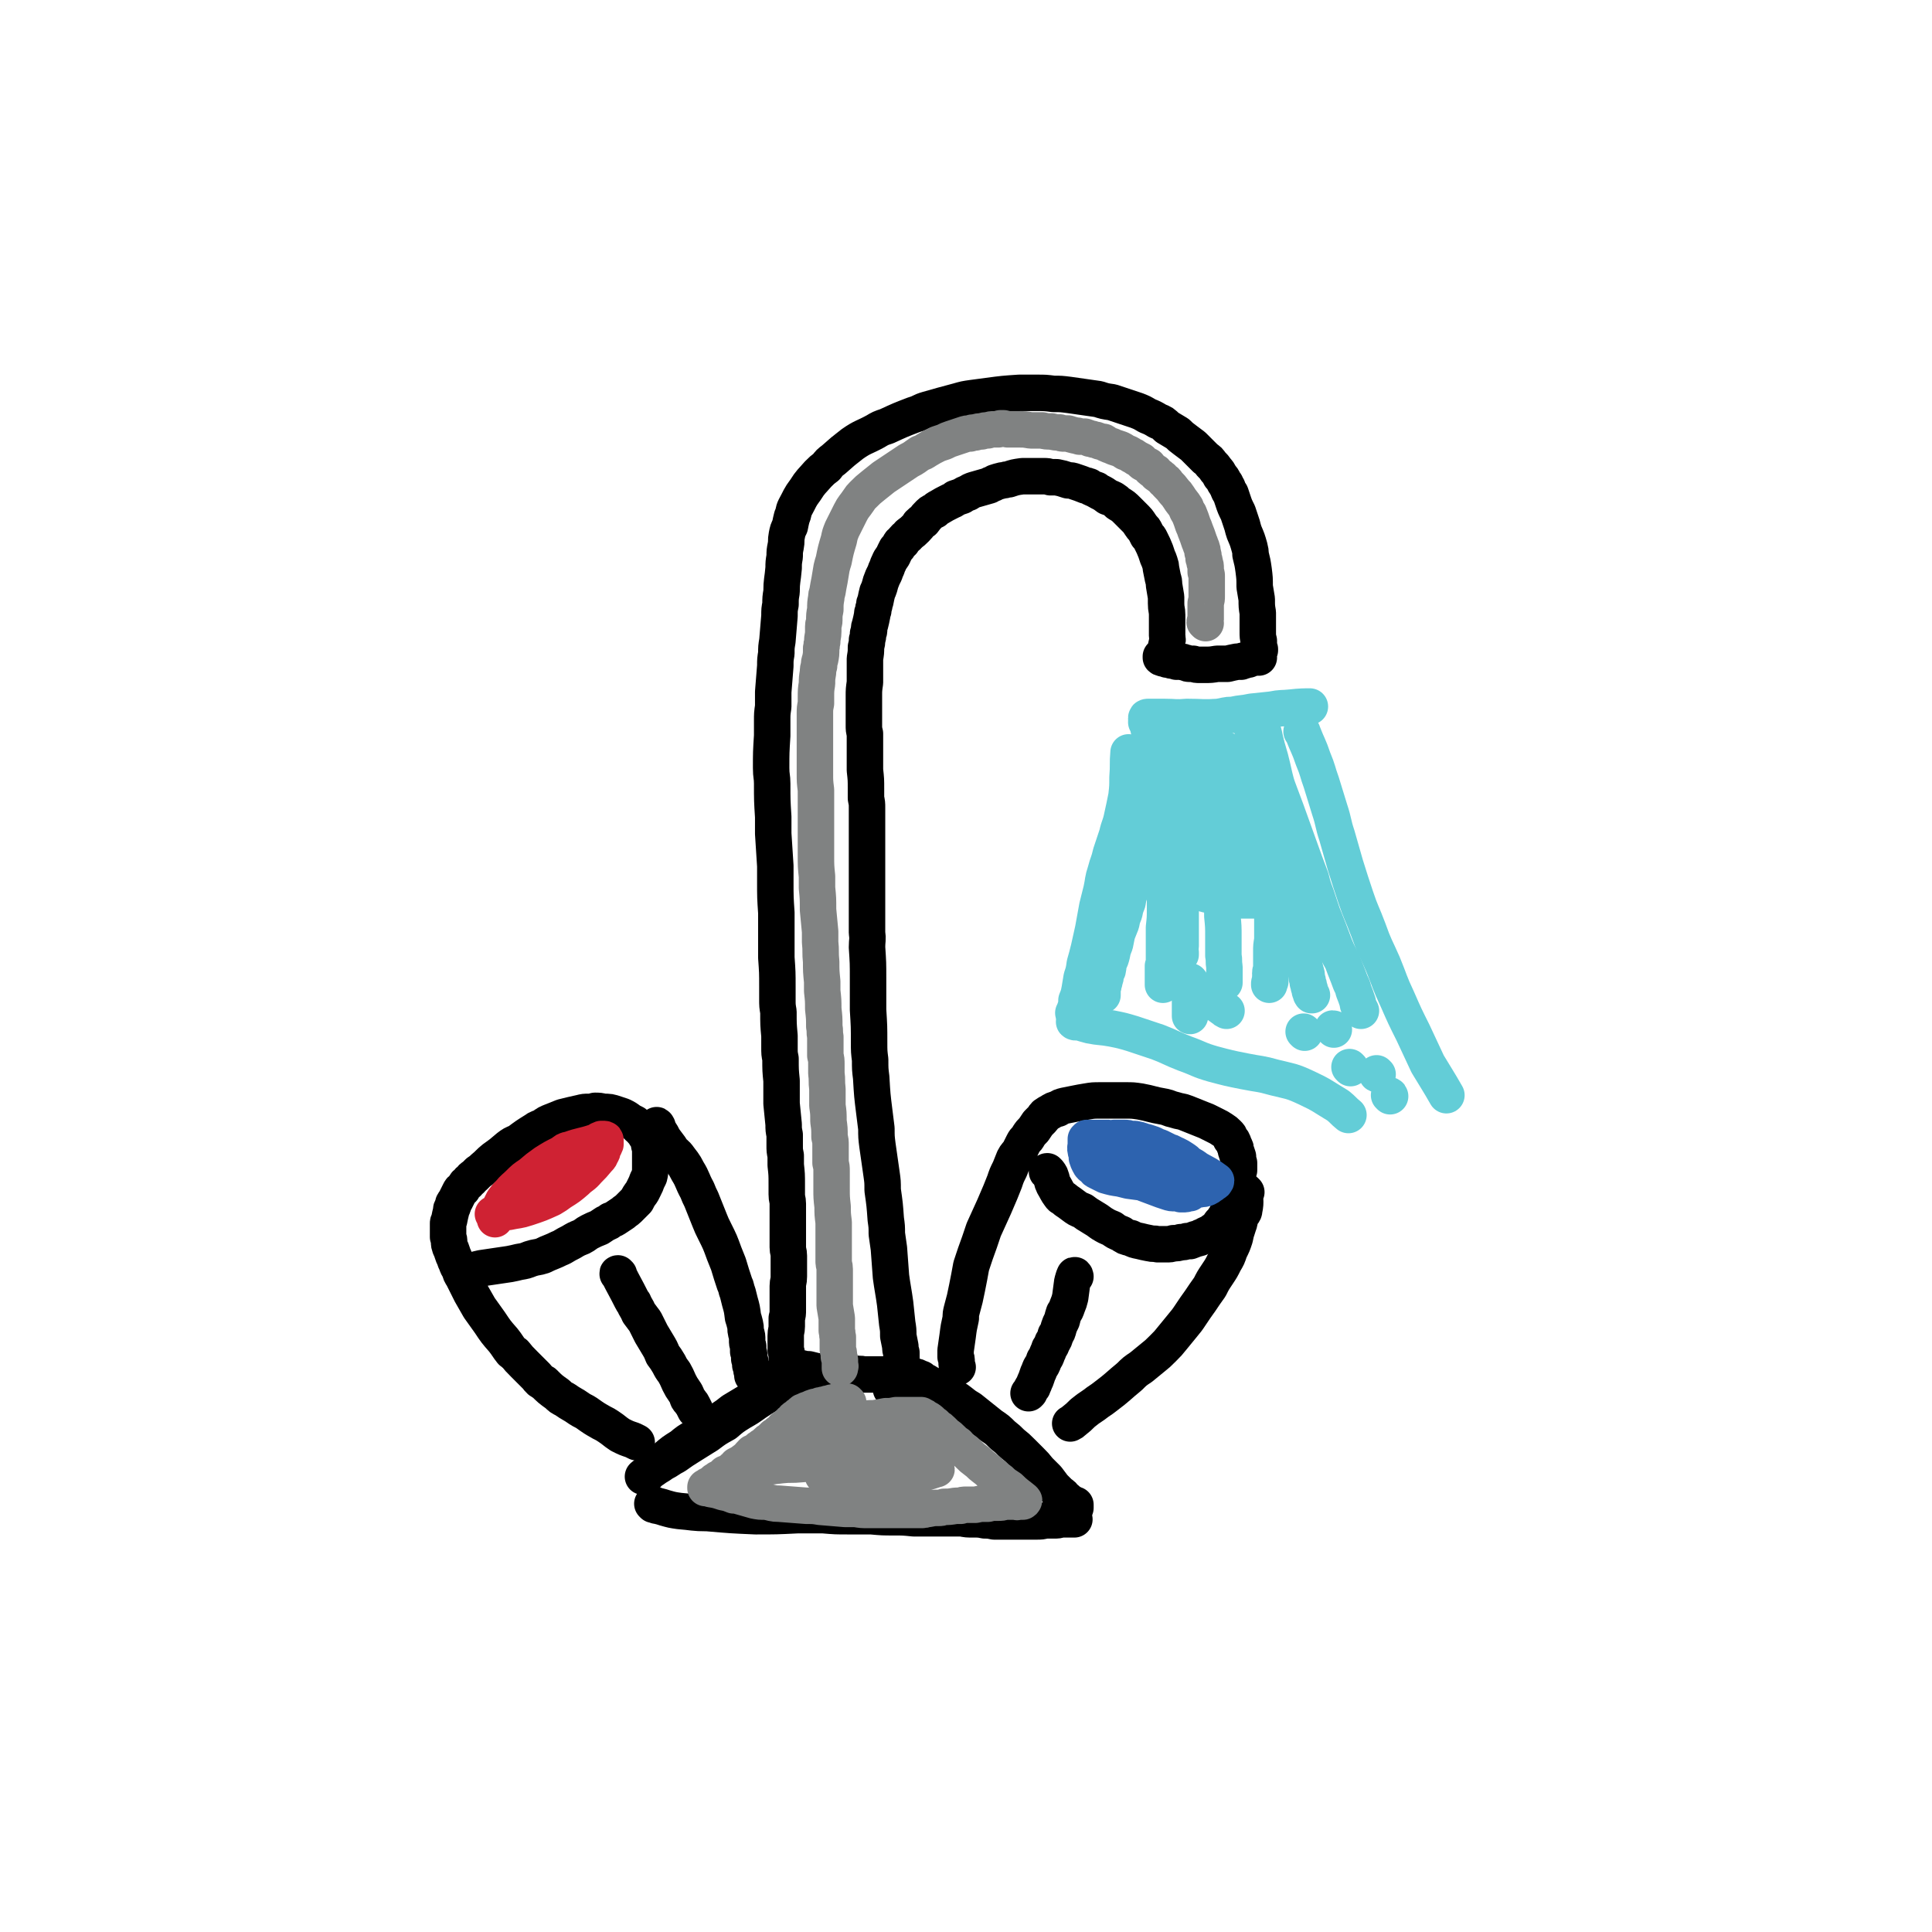 <svg viewBox='0 0 1854 1854' version='1.1' xmlns='http://www.w3.org/2000/svg' xmlns:xlink='http://www.w3.org/1999/xlink'><g fill='none' stroke='#000000' stroke-width='35' stroke-linecap='round' stroke-linejoin='round'><path d='M456,1220c-1,0 -2,-1 -1,-1 2,-1 3,-1 7,-2 13,-2 13,-2 27,-4 5,-1 5,-1 9,-2 6,-1 6,-1 11,-3 6,-2 6,-1 12,-3 4,-2 4,-2 9,-4 5,-2 4,-2 9,-4 5,-3 5,-3 9,-5 5,-3 5,-3 10,-5 4,-2 4,-3 8,-5 4,-2 4,-2 9,-4 3,-2 3,-2 6,-4 3,-1 3,-1 5,-3 3,-1 3,-1 6,-3 3,-2 3,-2 6,-4 2,-2 3,-2 5,-4 2,-2 2,-2 4,-4 2,-2 2,-2 4,-4 2,-4 2,-4 5,-8 1,-2 1,-2 2,-4 2,-4 2,-4 3,-7 1,-2 1,-2 2,-4 1,-4 1,-5 1,-9 0,-3 0,-3 0,-5 0,-3 0,-3 0,-6 0,-3 0,-3 0,-5 0,-3 0,-3 -1,-5 0,-2 0,-3 -1,-5 -1,-2 -1,-2 -3,-5 -1,-2 -1,-2 -3,-4 -1,-2 -1,-2 -3,-3 -2,-2 -2,-2 -4,-4 -2,-1 -2,-1 -4,-2 -4,-3 -4,-3 -8,-5 -3,-1 -3,-1 -6,-2 -6,-2 -6,-2 -12,-2 -4,-1 -4,-1 -8,-1 -3,1 -3,1 -6,1 -4,0 -4,0 -8,1 -9,2 -9,2 -17,4 -5,2 -5,2 -10,4 -5,2 -5,2 -9,5 -4,2 -4,1 -8,4 -8,5 -8,5 -16,11 -5,2 -5,2 -9,5 -7,6 -7,6 -14,11 -5,4 -5,5 -10,9 -2,2 -2,2 -5,4 -2,2 -2,2 -4,4 -2,1 -2,1 -3,3 -2,1 -2,1 -3,3 -2,1 -2,1 -3,3 -1,1 -1,1 -2,3 -2,1 -2,1 -3,3 -1,2 -1,2 -2,4 -1,2 -1,2 -2,4 -1,2 -1,1 -2,3 0,2 0,2 -1,4 -1,1 -1,1 -1,3 -1,4 -1,4 -2,9 -1,2 -1,2 -1,3 0,2 0,2 0,3 0,2 0,2 0,3 0,2 0,2 0,3 0,2 0,2 0,4 1,2 1,3 1,5 0,2 0,2 1,5 1,2 1,2 2,5 1,3 1,3 2,5 1,3 1,3 2,5 1,3 1,3 3,6 1,4 1,4 3,7 2,4 2,4 4,8 2,4 2,4 4,8 4,7 4,7 8,14 5,7 5,7 10,14 6,9 6,9 13,17 4,5 4,6 8,11 1,1 1,1 3,2 4,5 4,5 9,10 6,6 6,6 12,12 3,4 3,4 7,6 6,6 6,6 13,11 3,3 3,3 7,5 7,5 7,4 14,9 3,2 4,2 7,4 7,5 7,5 14,9 4,2 4,2 7,4 6,4 5,4 11,8 6,3 6,3 12,5 2,1 2,1 4,2 '/><path d='M631,1081c0,0 -1,-2 -1,-1 0,0 1,1 1,2 1,2 1,2 2,4 2,3 2,3 4,7 3,4 3,4 6,8 3,5 3,4 7,8 5,7 6,7 10,15 5,8 4,9 9,18 2,5 2,5 4,9 4,10 4,10 8,20 2,5 2,5 5,11 5,10 5,10 9,21 2,5 2,5 4,10 3,10 3,10 6,19 2,4 1,4 3,9 1,4 1,4 2,8 2,7 2,7 3,15 1,3 1,3 2,7 1,4 0,4 1,8 1,3 1,3 1,7 0,3 0,3 1,6 0,3 0,3 0,5 1,2 1,2 1,4 0,2 0,2 0,3 1,2 1,2 1,3 0,2 0,2 0,3 1,1 1,1 1,2 0,3 0,3 1,5 0,1 0,1 0,3 '/><path d='M594,1223c-1,0 -2,-1 -1,-1 6,12 7,13 13,25 1,2 1,2 2,3 2,5 3,5 5,10 3,4 3,4 6,8 3,6 3,6 6,12 3,5 3,5 6,10 3,5 3,5 5,10 3,4 3,4 6,9 2,4 2,4 5,8 4,7 3,7 7,14 2,3 2,3 4,6 1,2 1,2 2,5 1,2 2,2 3,4 1,1 1,1 2,3 1,2 1,2 2,4 0,0 0,0 0,0 '/><path d='M1006,1125c-1,0 -2,-1 -1,-1 1,1 2,2 3,4 2,5 1,5 3,9 3,5 3,6 6,10 2,3 3,2 6,5 3,2 3,2 7,5 4,3 4,3 9,5 4,3 4,3 9,6 5,3 5,3 9,6 5,3 5,3 10,5 4,3 4,3 9,5 4,3 4,3 9,4 4,2 4,2 9,3 4,1 4,1 9,2 4,1 4,0 8,1 4,0 4,0 8,0 4,0 4,0 7,-1 4,0 4,0 7,-1 3,0 3,0 6,-1 1,0 1,0 3,0 5,-2 5,-2 9,-3 3,-2 3,-1 6,-3 2,-1 2,-1 5,-2 2,-2 2,-2 5,-4 2,-2 2,-2 4,-5 2,-2 2,-2 4,-5 2,-3 2,-3 3,-6 2,-2 2,-2 3,-5 1,-4 2,-4 3,-8 1,-3 1,-3 1,-7 1,-3 1,-3 2,-7 0,-3 0,-3 1,-7 0,-3 0,-3 1,-6 0,-4 0,-4 0,-7 -1,-3 -1,-3 -1,-6 -1,-3 -1,-3 -2,-6 0,-3 -1,-3 -2,-6 -1,-3 -1,-3 -3,-5 -1,-3 -1,-3 -3,-5 -2,-2 -2,-2 -5,-4 -3,-2 -3,-2 -7,-4 -4,-2 -4,-2 -8,-4 -10,-4 -10,-4 -20,-8 -5,-2 -5,-1 -11,-3 -5,-1 -5,-2 -10,-3 -12,-2 -12,-3 -23,-5 -7,-1 -7,-1 -13,-1 -7,0 -7,0 -13,0 -6,0 -6,0 -12,0 -7,0 -7,0 -13,1 -6,1 -6,1 -11,2 -5,1 -5,1 -10,2 -4,1 -4,1 -7,3 -4,1 -4,1 -7,3 -2,1 -2,1 -5,3 -2,2 -1,2 -3,4 -2,2 -2,2 -4,4 -2,3 -2,3 -4,6 -3,3 -3,3 -5,6 -2,4 -3,3 -5,7 -2,4 -2,4 -4,8 -2,3 -3,3 -5,7 -2,5 -2,5 -4,10 -3,6 -3,6 -5,12 -2,5 -2,5 -4,10 -3,7 -3,7 -6,14 -5,11 -5,11 -10,22 -4,12 -4,12 -8,23 -2,6 -2,6 -4,12 -2,11 -2,11 -4,21 -2,10 -2,10 -5,21 -1,4 -1,4 -1,8 -2,9 -2,9 -3,17 -1,7 -1,7 -2,14 0,3 0,3 0,6 1,2 1,2 1,5 0,3 0,3 1,5 '/><path d='M1196,1144c0,0 -1,-1 -1,-1 -1,8 1,9 -1,18 0,3 -2,3 -3,6 -2,5 -1,5 -3,10 -2,6 -2,6 -3,11 -2,6 -2,6 -5,12 -2,6 -2,6 -5,11 -3,6 -3,6 -7,12 -4,6 -4,6 -7,12 -5,7 -5,7 -9,13 -5,7 -5,7 -9,13 -4,6 -4,6 -9,12 -4,5 -4,5 -9,11 -4,5 -4,5 -9,10 -5,5 -5,5 -10,9 -6,5 -6,5 -11,9 -6,4 -6,4 -11,9 -11,9 -11,10 -23,19 -5,4 -6,4 -11,8 -6,4 -6,4 -11,8 -4,4 -4,4 -9,8 -1,1 -1,1 -3,2 '/><path d='M1032,1225c0,-1 -1,-2 -1,-1 -1,2 -1,3 -2,6 -1,7 -1,7 -2,15 -1,4 -1,4 -3,9 -1,3 -1,3 -3,6 -1,3 -1,3 -2,7 -2,4 -2,4 -3,7 -1,4 -1,4 -3,7 -1,4 -1,4 -3,7 -1,3 -1,3 -3,6 -1,3 -1,3 -2,5 -1,3 -1,3 -3,6 -1,3 -1,3 -2,5 -2,3 -2,3 -3,6 -1,2 -1,2 -2,5 -1,3 -1,3 -2,5 -1,3 -1,2 -2,5 -1,1 -1,1 -2,3 -1,1 -1,1 -1,2 -1,1 -1,1 -1,1 '/><path d='M758,1320c0,0 -1,-1 -1,-1 -1,-2 -1,-2 -1,-4 -1,-4 0,-4 -1,-9 0,-3 0,-3 0,-5 0,-3 0,-3 -1,-5 0,-3 0,-3 0,-6 0,-4 0,-4 0,-8 0,-5 1,-5 1,-9 0,-4 0,-4 0,-8 1,-4 1,-4 1,-8 0,-3 0,-3 0,-7 0,-4 0,-4 0,-8 0,-4 0,-4 0,-8 0,-4 1,-4 1,-9 0,-3 0,-3 0,-7 0,-4 0,-4 0,-7 0,-3 0,-3 0,-6 0,-4 -1,-4 -1,-8 0,-4 0,-4 0,-8 0,-9 0,-9 0,-17 0,-4 0,-4 0,-8 0,-4 0,-4 0,-9 0,-4 -1,-4 -1,-9 0,-5 0,-5 0,-9 0,-10 0,-10 -1,-19 0,-4 0,-4 0,-9 -1,-5 -1,-5 -1,-10 0,-5 0,-5 0,-10 -1,-5 -1,-5 -1,-10 -1,-10 -1,-10 -2,-20 0,-5 0,-5 0,-11 0,-5 0,-5 0,-11 -1,-10 -1,-10 -1,-21 -1,-5 -1,-5 -1,-11 0,-6 0,-6 0,-11 -1,-11 -1,-11 -1,-23 -1,-6 -1,-6 -1,-12 0,-6 0,-6 0,-12 0,-14 0,-14 -1,-28 0,-7 0,-7 0,-14 0,-14 0,-14 0,-29 -1,-15 -1,-15 -1,-30 0,-7 0,-7 0,-15 -1,-15 -1,-15 -2,-31 0,-8 0,-8 0,-16 -1,-16 -1,-16 -1,-32 0,-7 -1,-7 -1,-15 0,-15 0,-15 1,-31 0,-7 0,-7 0,-14 0,-7 0,-7 1,-14 0,-7 0,-7 0,-14 1,-12 1,-12 2,-25 0,-6 0,-6 1,-12 0,-6 0,-6 1,-12 1,-12 1,-12 2,-24 0,-6 0,-6 1,-11 0,-6 0,-6 1,-12 0,-11 1,-11 2,-23 0,-5 0,-5 1,-11 0,-5 0,-5 1,-10 1,-5 0,-5 1,-10 1,-5 1,-5 3,-9 1,-5 1,-5 2,-9 2,-4 1,-5 3,-9 5,-9 4,-9 10,-17 5,-8 6,-8 12,-15 4,-4 4,-4 8,-7 3,-4 3,-4 7,-7 9,-8 9,-8 18,-15 10,-7 11,-6 22,-12 5,-3 5,-3 11,-5 13,-6 13,-6 26,-11 7,-2 6,-3 13,-5 14,-4 14,-4 29,-8 7,-2 7,-2 14,-3 7,-1 7,-1 15,-2 15,-2 15,-2 30,-3 9,0 9,0 18,0 7,0 7,0 15,1 7,0 7,0 15,1 7,1 7,1 14,2 7,1 7,1 14,2 6,2 6,2 13,3 12,4 12,4 24,8 5,2 5,2 10,5 5,2 5,2 10,5 5,2 5,2 9,6 5,3 5,3 10,6 3,3 3,3 7,6 4,3 4,3 8,6 3,3 3,3 6,6 3,3 3,3 6,6 3,2 3,2 5,5 3,3 3,3 5,6 2,2 2,2 4,6 2,2 2,2 4,6 2,2 1,2 3,5 1,3 1,3 3,6 1,3 1,3 2,6 2,6 2,6 5,12 2,6 2,6 4,12 1,4 1,4 2,7 3,7 3,7 5,14 1,4 1,4 1,7 2,8 2,8 3,15 1,8 1,8 1,16 1,6 1,6 2,12 0,7 0,7 1,13 0,4 0,4 0,7 0,3 0,3 0,6 0,3 0,3 0,5 0,5 0,5 1,9 0,3 0,3 0,6 0,1 0,1 0,1 1,1 1,1 1,1 0,0 0,0 0,1 0,0 0,0 0,0 0,0 0,0 -1,0 0,0 0,0 0,0 0,0 0,0 0,0 0,1 0,0 0,1 0,0 0,0 0,1 -1,1 -1,1 -1,1 0,1 0,1 0,1 0,1 0,1 0,1 0,1 0,1 0,1 0,0 0,0 0,1 0,0 0,0 0,0 0,0 1,0 1,0 -1,0 -1,0 -2,0 -1,0 -1,0 -1,0 -1,0 -1,0 -1,0 -1,0 -1,0 -1,0 -2,1 -2,1 -3,1 -1,0 -1,0 -2,1 -2,0 -2,0 -4,1 -2,0 -2,0 -3,1 -2,0 -2,0 -4,0 -5,1 -5,1 -9,2 -2,0 -2,0 -5,0 -3,0 -3,0 -5,0 -6,1 -6,1 -12,1 -3,0 -3,0 -5,0 -3,0 -3,0 -6,-1 -1,0 -1,0 -3,0 -2,0 -2,0 -4,-1 -2,0 -2,-1 -4,-1 -3,0 -3,0 -5,0 -2,-1 -2,-1 -4,-1 -1,0 -1,0 -2,-1 -2,0 -2,0 -3,0 -2,-1 -2,-1 -3,-1 -1,0 -1,0 -2,-1 0,0 0,1 -1,0 0,0 0,0 0,0 0,0 0,0 0,-1 1,0 1,0 1,-1 2,-2 2,-2 3,-4 1,-4 1,-5 2,-9 1,-3 0,-3 0,-6 0,-3 0,-3 0,-5 0,-2 0,-2 0,-5 0,-5 0,-5 0,-10 0,-5 -1,-5 -1,-11 0,-3 0,-3 0,-6 -1,-6 -1,-6 -2,-12 0,-3 0,-3 -1,-6 -1,-5 -1,-5 -2,-10 0,-2 0,-2 -1,-5 -1,-3 -1,-3 -2,-5 -1,-3 -1,-3 -2,-6 -2,-5 -2,-5 -5,-11 -1,-2 -1,-2 -3,-4 -1,-2 -1,-2 -2,-4 -1,-2 -1,-2 -3,-4 -3,-4 -3,-5 -6,-8 -2,-2 -2,-2 -4,-4 -2,-2 -2,-2 -4,-4 -4,-4 -4,-4 -9,-7 -2,-2 -2,-2 -5,-4 -2,-1 -2,-1 -5,-2 -4,-3 -4,-3 -8,-5 -2,-1 -2,-1 -3,-2 -3,-1 -3,-1 -5,-2 -2,-1 -2,-2 -5,-2 -5,-2 -5,-2 -11,-4 -3,-1 -3,-1 -6,-1 -6,-2 -6,-2 -11,-3 -3,0 -3,0 -6,0 -3,-1 -3,-1 -6,-1 -7,0 -7,0 -14,0 -4,0 -4,0 -7,0 -7,1 -7,1 -13,3 -3,0 -3,1 -6,1 -4,1 -4,1 -7,2 -3,2 -3,1 -6,3 -7,2 -7,2 -14,4 -3,1 -3,1 -6,3 -3,1 -3,1 -6,3 -3,1 -3,1 -6,2 -2,2 -3,2 -5,3 -6,3 -6,3 -11,6 -2,1 -2,1 -4,3 -2,1 -3,1 -5,3 -3,3 -3,3 -6,7 -2,1 -2,1 -4,3 -1,2 -1,2 -3,4 -3,3 -3,3 -7,6 -1,2 -2,2 -3,3 -2,2 -2,2 -3,4 -2,1 -2,1 -3,3 -1,2 -1,2 -3,4 -1,2 -1,2 -2,4 -2,5 -3,4 -5,9 -1,2 -1,2 -2,5 -1,2 -1,2 -2,5 -1,2 -1,2 -2,4 -2,5 -2,5 -3,9 -1,3 -1,3 -2,5 -1,4 -1,4 -2,9 -1,2 -1,2 -1,4 -1,3 -1,3 -1,5 -1,2 -1,2 -1,4 -1,5 -1,5 -2,9 -1,3 -1,3 -1,5 0,2 0,2 -1,4 0,3 0,3 -1,6 0,3 0,3 -1,7 0,5 0,5 -1,11 0,3 0,3 0,6 0,5 0,5 0,11 0,3 0,3 0,6 -1,7 -1,7 -1,13 0,4 0,4 0,7 0,7 0,7 0,14 0,4 0,4 0,7 0,4 0,4 1,8 0,9 0,9 0,17 0,5 0,5 0,9 0,4 0,4 0,9 1,9 1,9 1,18 0,5 0,5 0,9 1,5 1,5 1,9 0,9 0,9 0,18 0,5 0,5 0,10 0,10 0,10 0,20 0,11 0,11 0,21 0,6 0,6 0,12 0,13 0,13 0,26 0,7 0,7 0,13 1,7 0,7 0,14 1,15 1,15 1,30 0,7 0,7 0,14 0,8 0,8 0,16 1,16 1,16 1,31 0,9 0,9 1,17 0,9 0,9 1,17 1,17 1,17 3,33 1,8 1,8 2,16 0,8 0,8 1,16 2,14 2,14 4,28 1,7 1,7 1,15 2,14 2,14 3,28 1,7 1,7 1,14 1,7 1,7 2,14 1,14 1,14 2,27 1,7 1,7 2,13 1,6 1,6 2,13 1,9 1,9 2,19 1,6 1,6 1,12 1,5 1,5 2,10 0,3 0,3 1,6 0,2 0,2 0,4 0,3 0,3 0,5 1,3 1,3 1,7 0,1 0,1 1,2 0,2 0,2 0,4 0,1 0,1 0,3 0,2 0,2 0,4 0,1 1,1 1,2 0,1 0,1 0,2 0,1 0,1 0,2 0,1 0,1 0,2 0,1 0,1 0,2 0,0 0,0 0,1 0,1 0,1 0,3 0,0 0,0 0,0 0,0 0,1 0,1 0,0 0,-1 0,-1 -2,-1 -2,-1 -3,-3 -3,-2 -3,-2 -5,-4 -1,0 -1,0 -2,-1 -1,0 -1,0 -1,0 0,0 0,0 0,0 -1,0 -1,0 -1,0 0,0 0,0 0,0 0,-1 0,0 0,0 -1,0 -1,0 -1,0 0,0 0,0 0,0 0,-1 0,-1 0,-1 '/><path d='M770,1322c0,0 0,-1 -1,-1 -2,-1 -2,-2 -4,-2 -3,-1 -4,-1 -6,0 -1,0 1,0 1,0 0,0 0,0 0,1 0,0 -1,0 -1,0 0,0 0,0 -1,1 0,0 0,0 -1,1 -1,1 -1,1 -2,2 -2,2 -2,2 -4,3 -3,3 -3,3 -6,5 -4,4 -4,3 -9,7 -5,3 -5,3 -11,7 -7,5 -7,5 -14,9 -8,5 -8,5 -15,11 -9,5 -9,5 -17,11 -8,5 -8,5 -16,10 -8,5 -8,5 -15,10 -6,3 -6,4 -12,7 -4,3 -5,3 -9,6 -3,2 -3,2 -5,4 -2,1 -2,1 -3,2 -1,0 -1,0 -1,1 0,0 -1,0 -1,0 11,-9 11,-9 22,-18 7,-6 7,-6 15,-11 6,-5 6,-5 13,-9 6,-4 6,-4 13,-8 6,-5 6,-5 12,-9 6,-4 6,-4 11,-8 5,-3 5,-3 10,-6 5,-3 5,-3 10,-6 4,-3 4,-3 8,-6 3,-2 3,-2 6,-5 3,-2 3,-2 6,-5 2,-2 2,-2 4,-4 2,-2 2,-2 4,-5 1,-1 1,-1 3,-3 1,-1 1,-1 2,-3 0,-1 0,-1 1,-1 1,-1 1,-1 1,-1 0,0 0,0 1,0 0,0 0,0 0,1 0,0 0,0 1,0 0,1 0,1 1,1 2,1 2,1 3,1 3,1 3,1 5,1 4,1 4,1 7,1 4,1 4,1 8,2 4,0 4,0 9,1 4,0 4,0 9,0 5,1 5,1 9,1 5,0 5,0 9,0 5,1 5,0 9,1 4,0 4,0 7,0 4,0 4,0 7,0 3,0 3,0 6,0 4,0 4,0 7,0 3,0 3,0 6,0 2,0 2,0 5,1 3,0 3,0 5,0 2,0 2,0 4,0 1,1 1,1 2,1 1,0 2,0 3,1 1,0 0,0 1,1 1,0 1,0 2,0 0,1 0,1 1,1 0,0 0,0 1,1 1,0 1,0 1,1 2,0 2,0 3,1 2,1 2,1 4,2 2,1 2,1 5,2 3,2 3,2 6,4 4,2 4,2 8,5 4,2 4,2 8,5 5,4 5,4 10,7 5,4 5,4 10,8 5,4 5,4 10,8 6,4 6,4 11,9 5,4 5,4 9,8 5,4 5,4 10,9 4,4 4,4 8,8 4,4 4,4 8,9 4,4 4,4 8,8 3,4 3,4 6,8 3,3 3,3 6,6 3,2 3,2 5,5 2,1 2,1 4,3 2,1 2,1 3,2 0,1 1,1 1,2 1,0 1,1 2,1 0,1 0,1 0,1 0,-1 0,-1 0,-2 0,0 0,0 0,0 0,-1 0,-1 0,-1 '/><path d='M627,1444c0,0 -1,-1 -1,-1 0,0 1,1 2,1 2,1 2,1 3,1 4,1 4,1 7,2 7,2 7,2 14,3 13,1 13,2 27,2 23,2 23,2 46,3 20,0 20,0 40,-1 13,0 13,0 25,0 12,1 12,1 24,1 11,0 11,0 22,0 11,1 11,1 22,1 9,0 9,0 19,1 8,0 8,0 17,0 8,0 8,0 15,0 7,0 7,0 14,0 5,1 5,1 11,1 6,0 6,0 11,1 4,0 4,0 9,1 4,0 4,0 8,0 4,0 4,0 8,0 4,0 4,0 8,0 4,0 4,0 8,0 5,0 5,0 9,0 4,0 4,0 8,-1 4,0 4,0 8,0 4,0 4,0 7,-1 3,0 3,0 6,0 1,0 1,0 3,0 1,0 1,0 2,0 1,0 1,0 2,0 0,0 0,0 0,0 0,0 0,0 0,0 '/></g>
<g fill='none' stroke='#CF2233' stroke-width='35' stroke-linecap='round' stroke-linejoin='round'><path d='M566,1099c0,0 -1,-1 -1,-1 -1,1 -1,2 -2,3 -1,3 -1,3 -3,5 -4,6 -5,6 -10,11 -4,5 -4,5 -9,9 -3,3 -3,3 -6,5 -3,3 -3,3 -7,5 -6,5 -6,5 -13,9 -3,2 -3,2 -6,4 -6,4 -6,4 -12,8 -3,2 -3,1 -6,3 -3,1 -3,1 -6,2 -2,1 -2,1 -5,2 -1,0 -1,0 -3,0 -1,1 -1,1 -2,1 -1,0 -1,0 -1,0 -1,0 -1,0 -1,0 0,0 0,0 0,0 0,0 0,0 0,0 0,0 0,0 0,0 0,0 0,0 0,0 0,0 0,0 0,0 1,0 1,0 1,0 1,0 1,0 2,0 1,0 1,1 2,0 0,0 -1,-1 0,-1 4,-2 5,0 10,-1 9,-2 9,-1 18,-4 12,-4 12,-4 23,-9 5,-3 5,-3 9,-6 8,-5 8,-5 15,-11 5,-5 6,-4 11,-10 5,-5 5,-5 10,-11 2,-2 2,-2 3,-5 1,-1 1,-1 1,-3 1,-3 2,-3 3,-6 0,-2 0,-2 0,-4 0,-1 -1,-1 -2,-1 -1,0 -1,0 -2,0 -3,1 -3,2 -6,3 -12,4 -13,3 -24,7 -5,1 -4,1 -8,4 -8,4 -8,4 -16,9 -7,5 -7,5 -14,11 -6,4 -6,4 -11,9 -4,4 -5,4 -9,9 -3,3 -3,3 -6,7 -2,4 -2,4 -4,8 0,1 0,1 -1,3 0,1 0,1 -1,2 -1,2 -1,2 -1,3 -1,1 -1,1 -1,2 '/></g>
<g fill='none' stroke='#2D63AF' stroke-width='35' stroke-linecap='round' stroke-linejoin='round'><path d='M1119,1111c0,0 -1,-1 -1,-1 -1,-1 -1,-1 -2,-1 -2,-2 -2,-2 -4,-4 -5,-3 -5,-3 -10,-6 -2,-1 -2,-1 -4,-2 -1,-1 -2,-1 -3,-1 -2,-1 -2,-1 -3,-1 -3,0 -3,0 -5,-1 -2,0 -2,0 -5,0 -4,0 -4,0 -7,-1 -3,0 -3,0 -7,0 -2,0 -2,0 -5,-1 -2,0 -2,0 -4,0 -1,0 -1,0 -3,0 -1,0 -1,0 -2,0 -1,0 -1,0 -2,0 -1,0 -1,0 -2,0 -1,0 -1,0 -2,0 0,0 0,0 -1,0 -1,0 -1,0 -1,0 -2,0 -2,0 -3,0 0,1 0,1 -1,1 0,1 0,1 0,1 0,1 0,1 0,2 0,1 0,1 0,2 0,3 -1,3 0,7 0,0 0,0 1,1 0,3 0,3 0,5 1,3 1,3 2,5 1,2 1,2 2,3 1,1 1,1 3,2 1,2 1,2 3,3 2,1 2,1 4,2 2,1 2,1 4,2 7,2 7,2 14,3 4,1 4,1 8,2 7,1 7,1 15,2 3,0 3,0 6,1 6,1 6,1 12,2 2,0 2,0 3,0 1,0 1,0 2,1 2,0 2,0 4,0 3,1 3,1 6,1 4,1 4,1 8,1 2,1 2,1 3,1 3,0 3,0 5,0 3,-1 3,0 5,-1 3,0 3,0 6,-1 2,-1 2,-1 3,-2 2,-1 2,-1 4,-3 1,0 1,0 1,-1 1,0 1,-1 1,-1 -8,-6 -9,-6 -18,-11 -4,-3 -4,-3 -8,-5 -3,-3 -3,-3 -6,-5 -3,-2 -3,-2 -7,-4 -3,-1 -3,-2 -7,-3 -4,-2 -4,-2 -8,-4 -3,-1 -3,-1 -7,-3 -3,-1 -3,-1 -6,-2 -5,-1 -5,-2 -11,-3 -2,0 -2,0 -5,0 -2,-1 -2,-1 -5,-1 -5,0 -5,0 -10,0 -3,1 -3,1 -6,2 -1,0 -1,0 -2,0 0,1 -1,1 -1,1 0,2 0,2 -1,4 0,1 0,1 0,2 0,0 0,0 0,0 0,1 0,0 1,0 0,1 0,2 1,3 1,2 1,2 3,4 10,10 10,10 20,20 2,2 3,1 5,3 5,3 5,3 10,5 8,3 8,3 16,6 3,1 3,1 6,2 3,1 3,1 7,1 2,0 2,0 5,1 1,0 1,0 2,0 3,0 3,0 5,-1 1,0 1,0 2,0 0,-1 0,-1 1,-1 1,-1 1,-1 2,-2 0,-1 0,-1 1,-2 0,-1 0,-1 1,-3 0,-1 0,-1 0,-2 0,-1 1,-1 0,-2 0,0 0,0 0,0 -2,-1 -2,-1 -3,-3 -3,-3 -3,-3 -6,-5 -5,-4 -5,-5 -10,-8 -8,-3 -8,-2 -17,-4 -2,-1 -2,-1 -5,-1 -4,-1 -4,-1 -8,-1 -5,-1 -5,-1 -10,-1 '/></g>
<g fill='none' stroke='#808282' stroke-width='35' stroke-linecap='round' stroke-linejoin='round'><path d='M1157,598c0,-1 -1,-1 -1,-1 0,-1 1,-1 1,-2 0,-2 0,-2 0,-5 0,-5 0,-5 0,-11 1,-4 1,-4 1,-7 0,-3 0,-3 0,-5 0,-3 0,-3 0,-5 0,-2 0,-2 0,-5 0,-2 0,-2 0,-4 0,-2 0,-2 -1,-4 0,-2 0,-2 0,-4 0,-2 0,-3 -1,-5 0,-2 0,-2 -1,-4 0,-3 0,-3 -1,-6 0,-2 0,-2 -1,-5 -1,-2 -1,-3 -2,-5 -2,-6 -2,-6 -4,-11 -1,-3 -1,-3 -2,-5 -2,-6 -2,-6 -4,-11 -2,-3 -2,-3 -3,-6 -3,-5 -4,-5 -7,-10 -2,-3 -2,-3 -4,-5 -3,-4 -3,-4 -7,-8 -1,-2 -1,-2 -3,-3 -3,-4 -3,-3 -7,-6 -1,-2 -1,-2 -3,-3 -3,-2 -3,-2 -5,-5 -2,-1 -2,-1 -4,-2 -2,-1 -2,-1 -3,-3 -2,-1 -2,-1 -4,-2 -2,-1 -2,-2 -5,-3 -3,-2 -3,-2 -6,-3 -3,-2 -3,-2 -5,-3 -3,-1 -3,-1 -6,-2 -2,-1 -2,-1 -5,-2 -3,-1 -3,-2 -5,-3 -3,0 -3,0 -5,-1 -2,-1 -2,-1 -4,-1 -2,-1 -2,-1 -4,-1 -2,-1 -2,-1 -5,-2 -2,0 -2,0 -5,0 -2,-1 -2,-1 -4,-1 -4,-1 -4,-1 -7,-2 -2,0 -2,0 -4,0 -2,0 -2,0 -4,-1 -4,0 -4,0 -8,-1 -5,0 -5,0 -9,-1 -3,0 -3,0 -6,0 -2,0 -2,0 -5,0 -6,-1 -6,-1 -11,-1 -6,0 -6,0 -11,0 -3,-1 -5,-1 -7,-1 0,0 4,0 3,0 0,1 -2,0 -5,1 -2,0 -2,0 -4,0 -3,0 -3,0 -6,1 -3,0 -3,0 -6,1 -3,0 -3,0 -6,1 -3,0 -3,0 -5,1 -3,0 -3,0 -6,1 -6,2 -6,2 -12,4 -3,1 -3,1 -7,3 -3,1 -3,1 -6,2 -6,3 -6,3 -11,6 -3,2 -3,2 -6,3 -6,4 -5,4 -11,7 -6,4 -6,4 -12,8 -3,2 -3,2 -6,4 -3,2 -3,2 -6,4 -5,4 -5,4 -10,8 -5,4 -5,4 -10,9 -2,2 -2,2 -4,5 -4,6 -5,6 -8,12 -4,8 -4,8 -8,16 -2,5 -2,5 -3,10 -3,10 -3,10 -5,20 -1,3 -1,3 -2,7 -1,6 -1,6 -2,12 -1,5 -1,5 -2,11 -1,3 -1,3 -1,5 -1,6 -1,6 -1,12 -1,5 -1,5 -1,11 0,2 -1,2 -1,5 0,2 0,2 0,5 0,5 -1,5 -1,10 -1,3 0,3 -1,6 0,6 0,6 -1,11 -1,3 -1,3 -1,6 -1,3 -1,3 -1,6 -1,6 -1,6 -1,11 -1,6 -1,7 -1,13 0,3 0,3 0,6 -1,5 -1,5 -1,10 0,3 0,3 0,6 0,6 0,6 0,12 0,7 0,7 0,13 0,3 0,3 0,7 0,6 0,6 0,12 0,4 0,4 0,7 0,8 0,8 1,16 0,4 0,4 0,8 0,8 0,8 0,17 0,5 0,5 0,10 0,9 0,9 0,19 0,4 0,4 0,9 0,10 0,10 1,20 0,5 0,5 0,11 1,10 1,10 1,21 1,11 1,11 2,21 0,5 0,5 0,10 1,9 0,10 1,19 0,9 0,9 1,19 0,4 0,4 0,9 1,9 1,9 1,17 1,9 1,9 1,17 1,5 0,5 1,10 0,9 0,9 0,18 1,4 1,4 1,9 0,4 0,4 0,8 1,7 0,7 1,15 0,4 0,4 0,8 0,4 0,4 0,8 1,7 1,7 1,15 1,7 1,7 1,15 1,4 1,4 1,8 0,9 0,9 0,17 1,4 1,4 1,8 0,9 0,9 0,17 0,8 0,8 1,17 0,7 0,7 1,15 0,3 0,3 0,7 0,8 0,8 0,16 0,8 0,8 0,15 0,3 1,3 1,7 0,7 0,7 0,15 0,7 0,7 0,14 0,3 0,3 0,6 1,6 1,6 2,12 0,6 0,6 0,12 1,3 0,3 1,6 0,4 0,4 0,9 0,1 0,1 0,3 1,3 1,3 1,5 0,1 0,1 0,2 1,2 1,2 1,4 0,1 0,1 0,2 0,1 0,1 0,3 1,0 0,0 0,0 0,1 0,1 0,2 '/><path d='M814,1346c-1,0 -1,0 -1,-1 0,0 0,0 0,0 -2,-1 -2,0 -4,0 -3,0 -3,-1 -6,0 -1,0 -1,0 -3,1 -1,0 -1,0 -2,0 -1,0 -1,1 -2,1 -1,0 -1,0 -2,0 -2,1 -2,1 -4,1 -2,1 -2,0 -4,1 -2,1 -2,1 -4,1 -3,1 -3,1 -5,2 -3,1 -3,1 -5,2 -3,1 -2,1 -4,3 -2,1 -2,1 -4,3 -2,1 -2,1 -3,3 -2,1 -2,1 -3,3 -2,1 -2,1 -4,3 -2,1 -2,1 -3,3 -2,2 -2,2 -4,3 -2,2 -2,2 -4,3 -2,2 -2,2 -4,4 -2,1 -2,1 -4,3 -2,2 -2,2 -4,3 -2,2 -2,1 -4,3 -2,2 -2,2 -5,3 -4,4 -3,4 -7,7 -4,3 -4,3 -8,5 -1,2 -1,2 -3,3 -1,1 -1,1 -2,2 -2,1 -2,1 -3,2 -1,1 -1,1 -3,1 -1,1 -1,1 -2,2 -1,1 -1,1 -2,2 -1,1 -1,1 -3,1 -1,1 -1,1 -1,1 -1,1 -1,1 -2,1 -1,1 -1,1 -1,1 -1,1 -1,1 -2,2 -1,0 -1,0 -2,1 -1,0 -1,0 -2,1 0,0 0,0 -1,1 0,0 0,0 -1,0 0,1 0,1 0,1 0,0 0,0 0,0 1,0 1,0 2,0 2,0 2,0 3,1 6,1 6,1 12,3 5,1 5,1 10,3 3,0 3,0 6,1 7,2 7,2 14,4 5,1 5,1 11,1 6,1 6,2 13,2 13,1 13,1 26,2 7,0 7,0 13,1 12,1 12,1 24,2 5,0 5,0 10,0 6,1 6,1 12,1 4,0 4,0 9,0 8,0 8,0 15,0 4,0 4,0 7,0 6,0 6,0 11,0 2,0 2,0 4,0 3,0 3,0 6,0 3,0 3,-1 6,-1 5,-1 5,-1 10,-1 2,0 2,0 5,-1 5,0 5,0 11,-1 2,0 2,0 5,0 2,-1 2,-1 5,-1 5,0 5,0 9,0 5,-1 4,-1 9,-1 1,0 1,0 3,0 4,-1 4,-1 7,-1 1,0 1,0 3,0 3,0 3,0 7,-1 1,0 1,0 3,0 2,0 2,0 5,0 1,0 1,0 2,0 1,0 1,1 2,0 1,0 1,0 2,0 1,0 1,0 1,0 1,0 1,0 1,0 1,0 1,0 1,-1 1,0 1,0 0,-1 -6,-5 -7,-5 -13,-11 -3,-2 -3,-2 -6,-4 -3,-3 -3,-3 -6,-5 -3,-3 -3,-3 -6,-5 -3,-3 -3,-3 -7,-6 -4,-3 -3,-3 -7,-6 -4,-3 -4,-3 -7,-6 -3,-3 -3,-3 -6,-5 -3,-2 -3,-2 -5,-5 -3,-2 -3,-2 -5,-4 -3,-3 -3,-3 -6,-5 -2,-2 -2,-2 -4,-4 -2,-2 -2,-2 -4,-3 -2,-2 -2,-2 -3,-3 -2,-1 -2,-1 -3,-2 -1,-1 -1,-2 -2,-2 -1,-1 -1,-1 -3,-2 -1,-1 -1,-1 -2,-1 -1,-1 -1,-1 -3,-2 -2,0 -2,0 -4,0 -2,0 -2,0 -5,0 -3,0 -3,0 -7,0 -4,0 -4,0 -8,0 -5,1 -5,1 -10,1 -5,1 -5,1 -11,2 -6,0 -6,0 -11,1 -6,1 -6,1 -13,2 -6,1 -6,1 -11,3 -6,1 -6,1 -12,3 -6,1 -6,1 -11,2 -4,2 -4,2 -8,3 -3,0 -3,0 -5,1 -2,0 -2,1 -4,1 0,0 0,0 0,0 0,-1 0,-1 0,-2 3,0 3,0 6,0 6,0 6,0 11,0 12,1 12,0 25,1 20,1 20,0 41,2 22,2 23,2 45,5 4,1 4,1 7,3 0,0 -1,0 -1,0 -16,4 -16,4 -32,7 -11,2 -11,2 -23,3 -12,2 -12,2 -24,3 -13,2 -13,2 -26,3 -12,2 -12,2 -24,3 -10,1 -10,0 -19,1 -9,1 -9,1 -17,2 -4,0 -4,0 -8,0 -2,0 -2,0 -3,0 0,0 -1,0 -1,0 1,0 1,0 2,-1 21,-3 21,-4 43,-6 13,-2 13,-1 27,-2 13,0 13,0 26,0 13,0 13,0 26,0 10,1 10,1 19,2 8,0 8,0 15,2 6,1 6,1 12,2 2,1 3,1 5,2 1,1 2,1 2,2 1,1 1,1 0,1 -9,3 -9,3 -18,5 -12,2 -12,2 -25,4 -9,1 -9,0 -18,0 -7,0 -7,0 -14,0 -9,0 -9,0 -18,0 -4,-1 -4,-1 -9,-1 -3,-1 -3,-1 -6,-2 0,0 -1,0 0,0 10,0 10,0 20,0 11,0 11,0 22,0 8,0 8,0 16,1 6,0 6,0 13,0 0,0 0,0 1,0 '/></g>
<g fill='none' stroke='#63CDD7' stroke-width='35' stroke-linecap='round' stroke-linejoin='round'><path d='M1146,718c0,0 0,-1 -1,-1 -1,1 -1,2 -2,4 -1,4 0,5 -1,9 -1,2 -1,2 -2,4 -1,2 -1,2 -1,4 -1,2 -1,2 -2,4 -1,2 -1,2 -2,4 0,3 0,3 -1,5 -1,2 -1,2 -2,4 -1,2 -1,2 -2,4 -1,2 -1,2 -2,4 -1,3 -1,3 -2,6 -1,2 -1,2 -2,5 -1,3 -1,3 -2,6 -1,3 -1,3 -1,6 -1,3 -1,3 -1,6 -1,3 -1,3 -1,6 0,2 0,2 0,5 1,4 1,4 1,8 1,2 1,2 1,4 2,4 2,4 3,7 2,3 2,3 3,5 2,5 2,5 5,10 1,2 1,3 2,5 2,3 2,3 5,6 1,2 1,2 3,3 3,2 3,2 6,3 2,1 2,1 4,2 4,2 4,2 9,3 2,1 2,1 5,2 3,1 3,1 6,1 3,1 3,1 6,1 3,1 3,1 7,1 3,0 3,0 7,0 3,0 3,0 6,0 4,0 4,0 7,0 3,-1 3,-1 6,-1 2,-1 2,-1 5,-2 3,-1 3,-1 5,-2 2,0 2,0 5,-1 2,-1 2,-1 4,-2 2,-1 2,-1 3,-3 2,-1 2,-1 3,-2 3,-3 3,-4 5,-7 1,-3 1,-3 2,-6 1,-3 0,-3 1,-6 0,-3 0,-3 0,-5 1,-3 1,-3 1,-5 0,-2 0,-2 -1,-4 0,-2 0,-2 0,-4 -1,-3 -1,-2 -2,-4 -1,-2 0,-2 -1,-4 -1,-3 -1,-3 -3,-5 -1,-3 -1,-3 -2,-5 -1,-2 -1,-1 -1,-3 -2,-3 -2,-3 -4,-7 -1,-2 -1,-2 -2,-4 -1,-2 -1,-2 -3,-5 -1,-1 -1,-1 -2,-3 -1,-2 -1,-2 -2,-4 -1,-1 -1,-1 -2,-3 -1,-2 -1,-2 -2,-3 -2,-2 -2,-2 -3,-4 -1,-2 -1,-2 -3,-3 -1,-2 -1,-2 -2,-4 -3,-4 -3,-4 -6,-8 -1,-2 -1,-2 -3,-4 -1,-1 -1,-1 -2,-3 -1,-1 -1,-1 -2,-2 -1,-1 -1,-2 -2,-3 -1,-1 -1,-1 -2,-2 0,-1 0,-1 -1,-2 -1,-1 -1,-1 -2,-2 -1,0 -1,0 -1,-1 -1,-1 -1,-1 -2,-1 0,-1 0,-1 0,-1 -1,0 -1,0 -2,-1 0,0 0,0 -1,0 0,0 0,0 -1,0 -1,-1 -1,-1 -2,-1 -1,-1 -1,-1 -3,-1 -1,-1 -1,-1 -3,-2 0,0 0,0 0,0 '/><path d='M1146,737c0,0 -1,-2 -1,-1 0,1 1,1 1,3 0,2 0,2 0,4 0,5 0,5 0,10 -1,12 -1,12 -2,23 0,8 0,8 0,16 -1,5 -1,5 0,9 0,3 0,3 0,7 1,3 1,3 2,6 1,3 1,3 2,6 1,3 0,3 1,7 1,3 1,3 2,7 '/><path d='M1174,759c0,0 -1,-1 -1,-1 0,1 1,2 1,4 1,3 0,3 0,6 0,5 0,5 0,9 0,13 0,13 0,25 0,2 0,2 -1,5 0,3 0,3 0,6 0,0 0,0 0,0 '/><path d='M1175,762c0,0 -1,-1 -1,-1 1,1 1,2 2,4 1,2 1,2 2,5 3,6 3,7 5,13 4,11 4,11 8,21 3,8 3,8 7,16 0,2 1,1 1,3 '/><path d='M1175,740c-1,-1 -1,-1 -1,-1 0,0 0,0 1,2 0,1 0,1 0,2 1,3 2,2 3,5 3,6 2,6 5,12 4,9 4,9 8,18 2,5 3,5 6,9 2,4 2,4 5,8 2,4 2,4 5,8 1,3 2,3 3,6 2,4 2,4 3,7 1,3 1,3 2,6 0,2 0,2 0,4 0,2 0,2 0,4 -1,2 -1,2 -2,4 -1,2 -1,2 -2,3 -2,1 -2,1 -5,2 -2,1 -2,1 -5,2 -3,1 -3,0 -6,1 -4,1 -4,1 -7,1 -3,0 -3,0 -6,1 -2,0 -2,0 -4,1 -2,0 -2,0 -4,0 -2,1 -2,1 -3,1 -3,1 -3,1 -6,1 -1,0 -1,0 -1,0 '/><path d='M1131,693c0,0 -1,-1 -1,-1 0,0 1,1 1,1 1,10 0,10 1,19 0,4 0,4 1,8 0,3 0,3 0,7 0,5 0,5 1,9 0,5 0,5 0,9 1,5 1,5 1,9 0,6 0,6 0,13 0,7 0,7 0,13 0,6 0,6 0,13 0,5 0,5 0,10 0,5 0,5 -1,10 0,6 0,6 0,12 0,11 0,11 0,21 0,5 0,5 0,10 -1,5 -1,5 -1,10 0,4 0,4 0,8 0,3 0,3 0,6 0,2 0,2 0,5 0,2 0,2 0,4 0,2 0,2 0,4 0,1 0,1 0,3 0,2 0,2 0,4 0,3 0,3 0,5 0,1 0,1 0,3 0,3 -1,3 0,6 0,1 0,1 0,1 0,1 0,1 0,1 '/><path d='M1201,696c0,0 -1,-1 -1,-1 3,8 5,9 8,17 2,7 1,7 2,15 2,9 1,9 2,17 1,9 2,9 2,17 1,9 1,9 2,17 1,8 1,8 2,17 1,8 1,8 2,16 0,8 0,8 1,17 0,7 0,7 0,14 1,7 1,7 1,15 0,7 -1,7 -1,14 0,6 0,6 0,12 0,5 0,5 0,9 0,5 0,5 0,10 -1,6 -1,6 -1,11 0,5 0,5 0,9 0,4 0,4 0,7 0,2 -1,2 -1,5 0,1 1,1 0,3 0,2 0,2 0,3 0,1 0,1 0,2 -1,1 -1,1 -1,2 0,0 0,0 0,1 0,0 0,0 0,0 '/><path d='M1159,707c0,0 -1,-2 -1,-1 2,8 4,9 6,18 2,12 2,12 3,24 1,11 0,11 1,22 1,10 1,10 2,19 0,9 0,9 1,18 0,9 0,9 1,19 0,8 0,8 0,17 1,9 1,9 1,19 0,9 0,9 0,17 1,10 1,10 1,20 0,9 0,9 0,18 1,5 0,5 1,11 0,3 0,3 0,6 0,2 0,2 0,4 0,1 0,1 0,3 0,0 0,0 0,1 0,1 0,1 0,1 0,0 0,0 0,0 0,0 0,0 0,0 '/><path d='M1114,692c0,0 -1,-1 -1,-1 0,0 1,1 1,1 1,2 1,2 2,3 2,4 2,3 3,7 3,7 3,7 5,15 2,9 2,9 3,17 1,6 1,6 1,11 0,6 0,6 0,11 0,4 -1,4 -1,9 0,4 0,4 0,9 -1,4 0,4 -1,9 0,5 0,4 -1,9 0,4 0,4 0,9 -1,4 -1,4 -1,9 -1,4 -1,4 -1,9 -1,5 -1,5 -1,9 -1,5 -1,5 -1,9 -1,5 -1,5 -1,9 -1,9 -1,9 -2,17 0,5 0,5 0,9 0,9 0,9 -1,18 0,3 0,3 0,6 0,5 0,5 0,10 0,3 0,3 0,7 0,4 0,4 0,8 0,3 0,3 -1,6 0,2 0,2 0,5 0,2 0,2 0,3 0,2 0,2 0,3 0,1 0,1 0,2 0,1 0,1 0,2 0,1 0,1 0,1 0,1 0,1 0,1 0,0 0,0 0,1 0,0 0,0 0,0 '/><path d='M1208,690c0,0 -1,-1 -1,-1 0,1 1,1 1,3 1,2 2,2 2,4 2,5 2,5 3,9 2,9 2,9 3,17 3,14 3,14 4,28 1,8 1,8 2,16 1,9 1,9 2,18 1,8 1,8 2,17 1,7 1,7 3,15 1,7 1,7 2,13 1,7 1,7 2,13 2,5 2,5 3,11 1,5 1,5 2,11 2,5 2,5 3,11 1,5 1,5 2,10 1,4 1,4 2,9 1,5 1,5 2,9 1,5 1,5 2,10 1,5 1,5 2,10 1,5 1,5 2,9 1,3 1,3 1,6 1,3 1,3 1,5 1,2 1,2 1,4 1,2 1,2 1,4 1,1 1,2 1,3 0,0 0,0 1,1 0,0 -1,0 0,0 0,0 0,0 0,0 '/><path d='M1207,696c-1,0 -2,-2 -1,-1 2,5 4,6 7,13 3,9 3,10 6,20 2,8 2,8 4,17 2,8 2,8 5,16 3,8 3,8 6,16 9,25 9,25 18,50 3,8 3,8 6,16 2,8 2,8 5,16 3,9 3,9 6,18 6,15 6,15 12,31 3,7 3,7 7,14 4,11 4,10 8,21 2,4 2,4 3,8 2,5 2,5 4,11 0,2 0,2 1,4 0,1 0,1 1,2 0,1 0,1 0,1 1,1 1,1 1,1 '/><path d='M1101,694c0,0 -1,-1 -1,-1 0,0 1,1 1,1 3,13 3,13 4,25 0,8 0,8 -1,15 0,7 0,7 -1,15 0,7 0,7 -1,14 -1,8 -1,8 -2,15 -2,8 -2,8 -3,16 -1,8 -1,8 -3,16 -1,9 -1,9 -3,18 -1,7 -2,7 -3,14 -2,7 -2,7 -3,13 -2,5 -2,5 -3,11 -2,5 -2,5 -3,10 -2,5 -2,5 -3,10 -2,5 -2,5 -4,10 -1,5 -1,5 -2,10 -2,5 -2,5 -3,10 -1,4 -1,4 -3,8 -1,3 0,3 -1,7 -1,2 -1,2 -2,5 0,2 0,2 -1,5 0,2 -1,2 -1,3 0,2 0,2 -1,4 0,1 0,1 0,2 0,1 0,1 0,2 0,0 0,0 0,1 0,1 0,1 0,2 '/><path d='M1101,690c0,0 -1,-1 -1,-1 0,-1 1,-1 2,-1 2,0 2,0 4,0 6,0 6,0 11,0 11,0 11,1 22,0 15,0 15,1 30,0 7,-1 7,-2 14,-2 9,-2 9,-1 18,-3 10,-1 10,-1 19,-2 10,-2 10,-1 19,-2 9,-1 13,-1 18,-1 '/><path d='M1250,703c0,0 -1,-1 -1,-1 0,0 1,0 1,1 5,13 6,13 10,25 5,12 4,12 8,23 4,13 4,13 8,26 4,12 3,13 7,25 4,14 4,14 8,28 5,16 5,16 10,31 5,15 6,15 12,31 6,17 7,17 14,33 7,17 6,17 14,34 7,16 7,16 15,32 7,15 7,15 14,30 9,15 10,16 18,30 '/><path d='M1084,723c0,0 -1,-1 -1,-1 -1,11 0,12 -1,24 0,9 0,9 -1,18 -2,10 -2,10 -4,19 -2,10 -3,9 -5,18 -3,9 -3,9 -6,18 -2,9 -3,9 -5,17 -3,9 -2,9 -4,18 -2,8 -2,8 -4,16 -2,11 -2,11 -4,22 -2,9 -2,9 -4,18 -2,8 -2,8 -4,15 -1,7 -1,7 -3,13 -1,6 -1,6 -2,12 -1,5 -1,5 -3,10 0,4 0,4 -1,7 -1,3 -1,3 -2,5 0,0 0,0 0,0 '/><path d='M1032,981c-1,0 -2,-1 -1,-1 6,1 7,2 15,4 10,2 10,1 21,3 10,2 10,2 20,5 12,4 12,4 24,8 13,5 13,6 26,11 14,5 13,6 27,10 15,4 15,4 30,7 15,3 15,2 29,6 16,4 16,3 31,10 15,7 15,8 30,17 5,4 5,5 10,9 '/><path d='M1143,943c-1,0 -1,-2 -1,-1 -1,7 0,8 0,17 0,3 0,3 0,6 0,2 0,2 0,5 0,2 0,2 0,4 0,1 0,1 0,1 '/><path d='M1162,959c0,0 -2,-1 -1,-1 5,4 6,5 13,10 1,1 1,1 3,2 '/><path d='M1252,991c0,0 -1,-1 -1,-1 '/><path d='M1296,1025c0,0 -1,-1 -1,-1 '/><path d='M1322,1031c-1,0 -1,-1 -1,-1 '/><path d='M1334,1052c0,-1 -1,-1 -1,-1 '/><path d='M1280,988c0,0 0,-1 -1,-1 '/><path d='M1148,957c0,0 0,-1 -1,-1 '/></g>
</svg>
